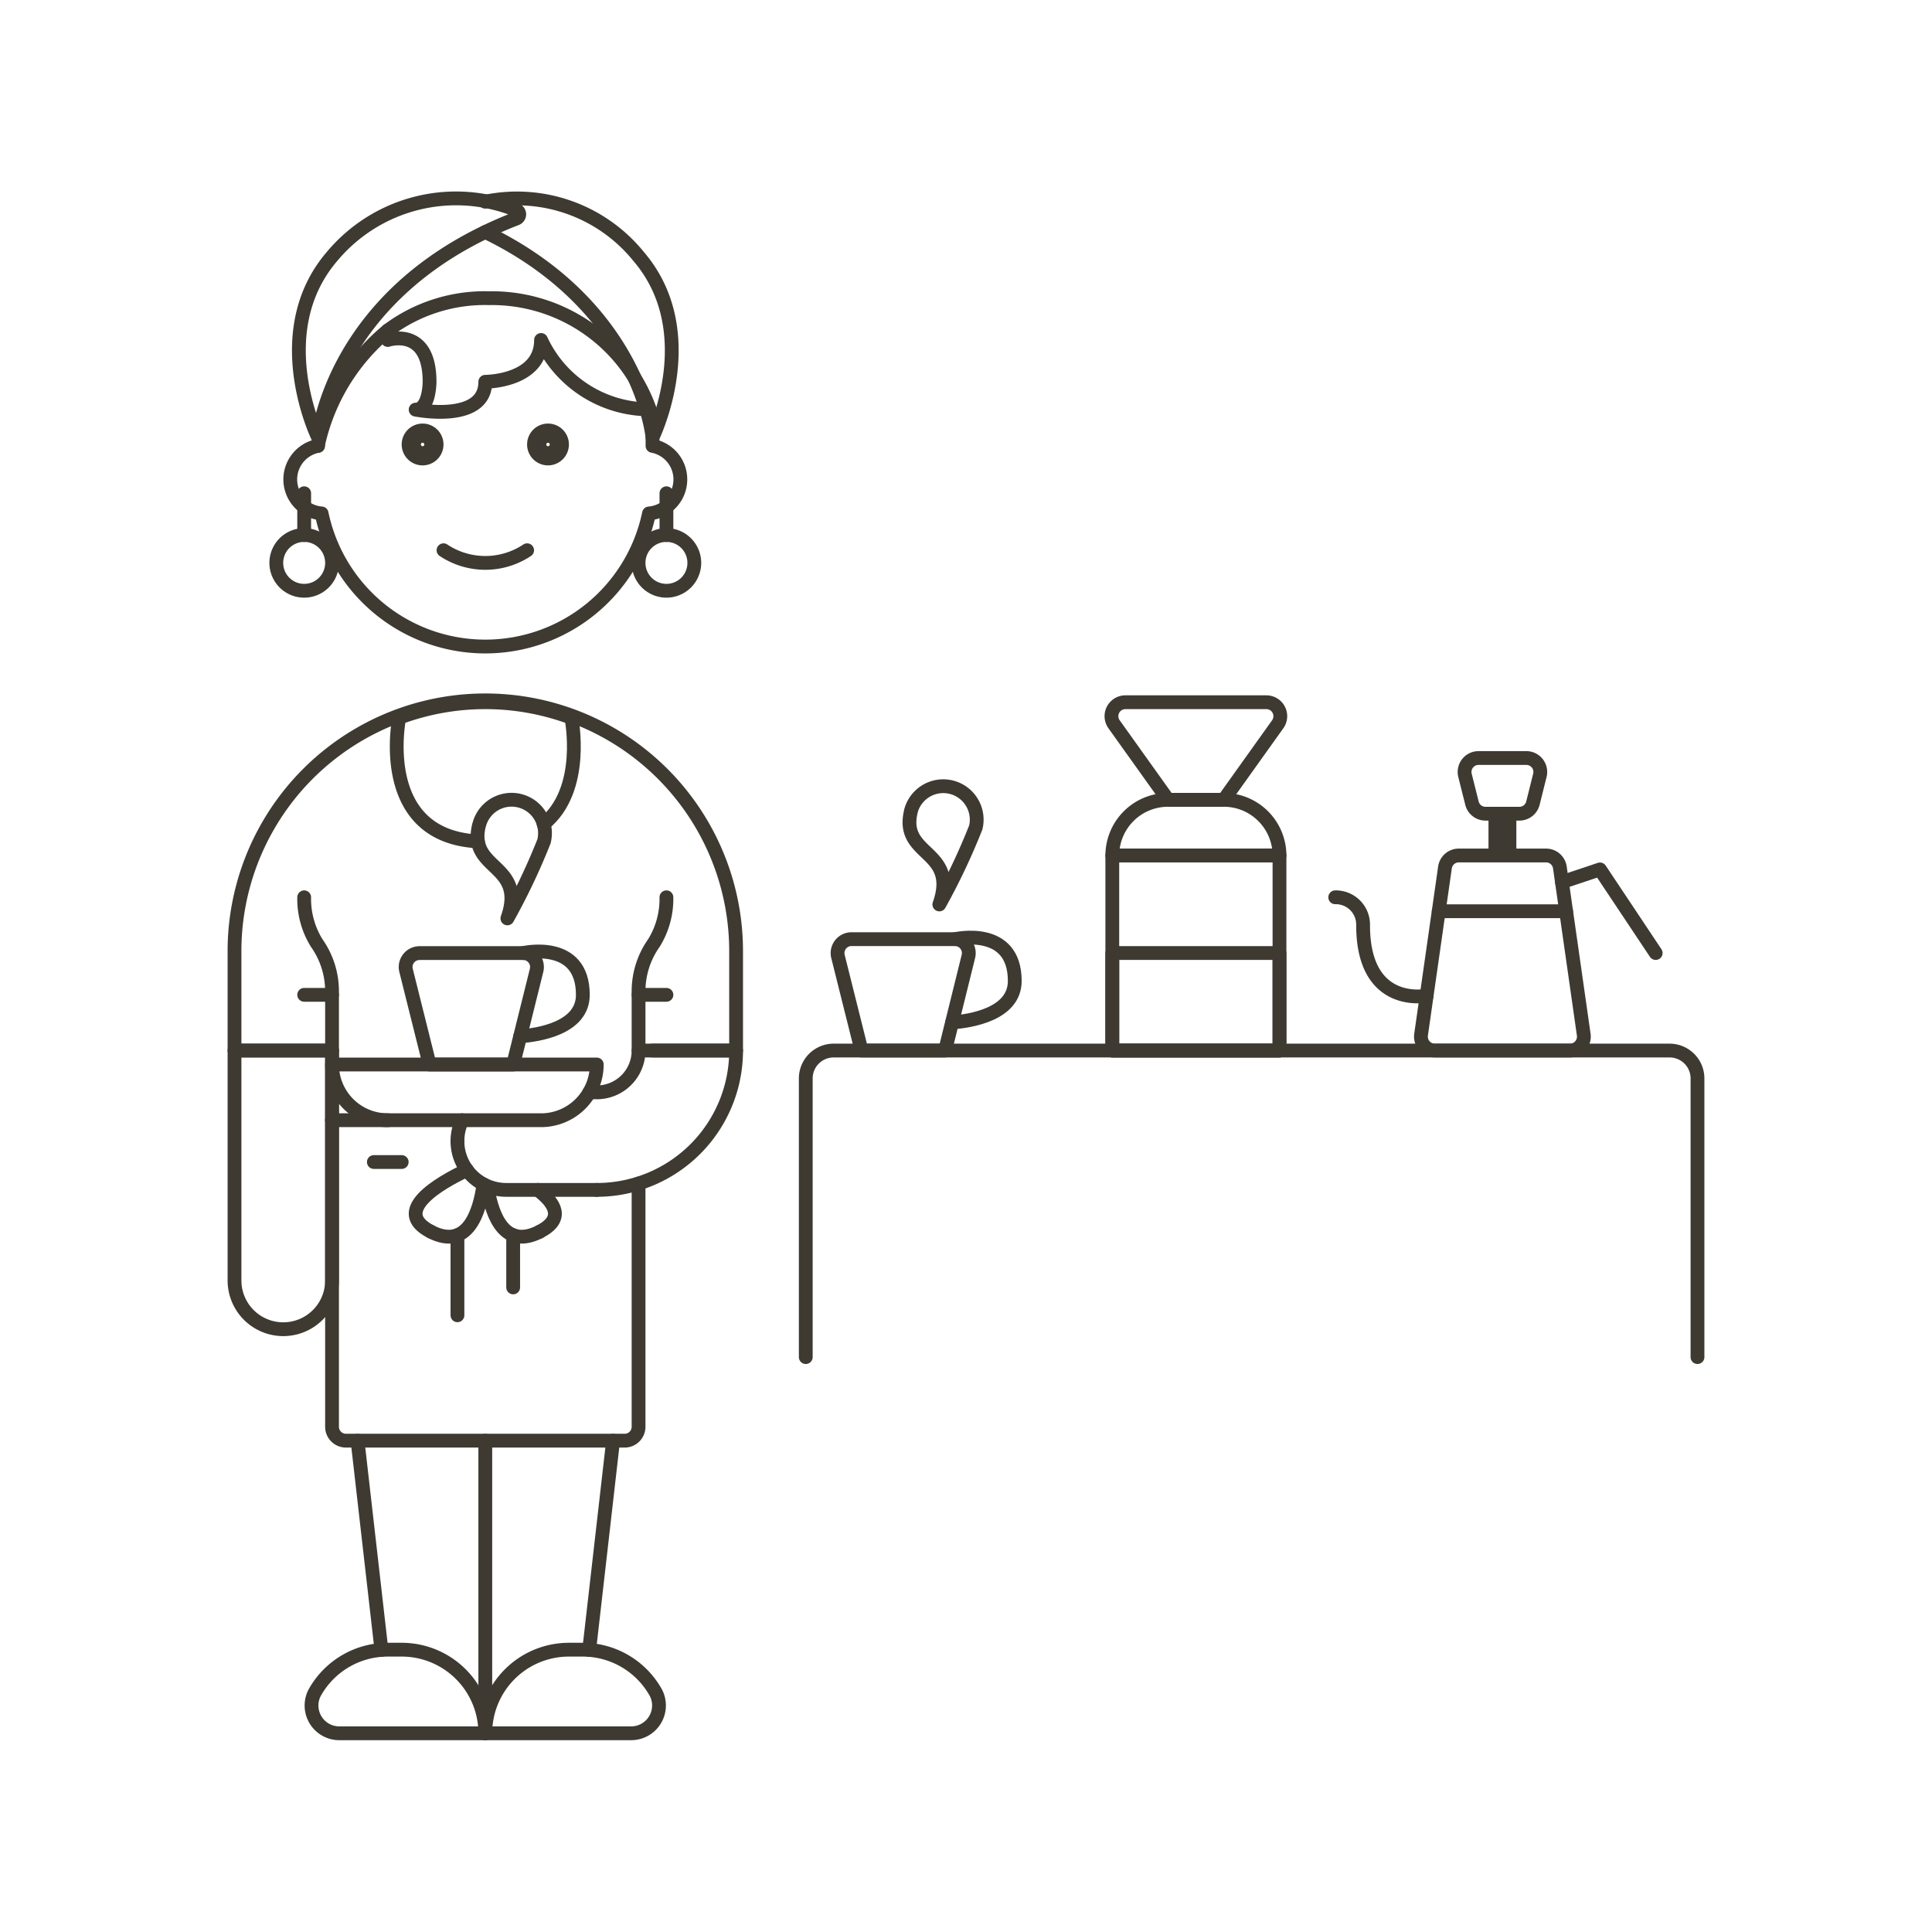<svg width="280" height="280" id="Barista-2-2--Streamline-Ux" xmlns="http://www.w3.org/2000/svg" viewBox="-1 -1 280 280">
  <desc>
    Barista 2 2 Streamline Illustration: https://streamlinehq.com
  </desc>
  <path stroke-width="2" stroke-linejoin="round" stroke-linecap="round" stroke="#3e3a31" fill="none" d="M93.566 151.254h12.115v-14.134a36.348 36.348 0 1 0 -72.694 0v14.134h14.134v10.097"></path>
  <path stroke-width="2" stroke-linejoin="round" stroke-linecap="round" stroke="#3e3a31" fill="none" d="M45.103 63.62a4.946 4.946 0 0 0 0.509 9.791 24.233 24.233 0 0 0 47.446 0 4.946 4.946 0 0 0 0.509 -9.791v-1.215"></path>
  <path stroke-width="2" fill="#3e3a31" d="M60.248 63.167a0.25 0.25 0 1 1 -0.25 0.247 0.247 0.247 0 0 1 0.25 -0.247m0 -2.78a3.03 3.03 0 1 0 3.027 3.027 3.03 3.03 0 0 0 -3.027 -3.027Z"></path>
  <path stroke-width="2" fill="#3e3a31" d="M78.421 63.167a0.25 0.25 0 1 1 -0.247 0.247 0.25 0.25 0 0 1 0.247 -0.247m0 -2.78a3.03 3.03 0 1 0 3.03 3.027 3.03 3.03 0 0 0 -3.03 -3.027Z"></path>
  <path stroke-width="2" stroke-linejoin="round" stroke-linecap="round" stroke="#3e3a31" fill="none" d="M63.276 78.746a10.931 10.931 0 0 0 12.118 0"></path>
  <path stroke-width="2" stroke-linejoin="round" stroke-linecap="round" stroke="#3e3a31" fill="none" d="M81.81 103.016a35.815 35.815 0 0 0 -24.953 0s-3.514 17.147 11.398 17.923"></path>
  <path stroke-width="2" stroke-linejoin="round" stroke-linecap="round" stroke="#3e3a31" fill="none" d="M91.545 80.578a4.039 4.039 0 1 0 8.079 0 4.039 4.039 0 1 0 -8.079 0Z"></path>
  <path stroke-width="2" stroke-linejoin="round" stroke-linecap="round" stroke="#3e3a31" fill="none" d="m95.585 70.484 0 6.058"></path>
  <path stroke-width="2" stroke-linejoin="round" stroke-linecap="round" stroke="#3e3a31" fill="none" d="M39.045 80.578a4.039 4.039 0 1 0 8.079 0 4.039 4.039 0 1 0 -8.079 0Z"></path>
  <path stroke-width="2" stroke-linejoin="round" stroke-linecap="round" stroke="#3e3a31" fill="none" d="m43.084 70.484 0 6.058"></path>
  <path stroke-width="2" stroke-linejoin="round" stroke-linecap="round" stroke="#3e3a31" fill="none" d="M91.545 151.254v-8.593a12.11 12.11 0 0 1 2.224 -6.997 12.132 12.132 0 0 0 1.813 -6.622"></path>
  <path stroke-width="2" stroke-linejoin="round" stroke-linecap="round" stroke="#3e3a31" fill="none" d="M47.121 151.254v-8.593a12.107 12.107 0 0 0 -2.224 -6.997 12.107 12.107 0 0 1 -1.813 -6.622"></path>
  <path stroke-width="2" stroke-linejoin="round" stroke-linecap="round" stroke="#3e3a31" fill="none" d="M91.545 170.525v35.25a2.015 2.015 0 0 1 -2.018 2.018H49.142a2.018 2.018 0 0 1 -2.021 -2.018V161.351"></path>
  <path stroke-width="2" stroke-linejoin="round" stroke-linecap="round" stroke="#3e3a31" fill="none" d="m53.181 167.409 4.037 0"></path>
  <path stroke-width="2" stroke-linejoin="round" stroke-linecap="round" stroke="#3e3a31" fill="none" d="M66.681 168.565c-4.117 1.946 -11.003 5.985 -5.235 8.94"></path>
  <path stroke-width="2" stroke-linejoin="round" stroke-linecap="round" stroke="#3e3a31" fill="none" d="M77.223 177.506c-5.026 2.574 -6.85 -2.224 -7.506 -6.058"></path>
  <path stroke-width="2" stroke-linejoin="round" stroke-linecap="round" stroke="#3e3a31" fill="none" d="m65.297 189.621 0 -11.615"></path>
  <path stroke-width="2" stroke-linejoin="round" stroke-linecap="round" stroke="#3e3a31" fill="none" d="m73.373 185.582 0 -7.575"></path>
  <path stroke-width="2" stroke-linejoin="round" stroke-linecap="round" stroke="#3e3a31" fill="none" d="M90.453 250.2a4.028 4.028 0 0 0 3.614 -5.857 12.115 12.115 0 0 0 -10.608 -6.258H81.454A12.115 12.115 0 0 0 69.333 250.2Z"></path>
  <path stroke-width="2" stroke-linejoin="round" stroke-linecap="round" stroke="#3e3a31" fill="none" d="M69.333 250.2a12.115 12.115 0 0 0 -12.115 -12.115h-2.018a12.11 12.11 0 0 0 -10.608 6.258A4.023 4.023 0 0 0 48.214 250.2Z"></path>
  <path stroke-width="2" stroke-linejoin="round" stroke-linecap="round" stroke="#3e3a31" fill="none" d="m69.333 207.794 0 42.406"></path>
  <path stroke-width="2" stroke-linejoin="round" stroke-linecap="round" stroke="#3e3a31" fill="none" d="m47.121 143.178 -4.037 0"></path>
  <path stroke-width="2" stroke-linejoin="round" stroke-linecap="round" stroke="#3e3a31" fill="none" d="m95.585 143.178 -4.039 0"></path>
  <path stroke-width="2" stroke-linejoin="round" stroke-linecap="round" stroke="#3e3a31" fill="none" d="M69.33 28.231a22.685 22.685 0 0 1 22.215 7.926c9.48 11.056 2.021 26.249 2.021 26.249s-1.721 -18.929 -24.233 -29.782"></path>
  <path stroke-width="2" stroke-linejoin="round" stroke-linecap="round" stroke="#3e3a31" fill="none" d="M93.161 58.327a17.347 17.347 0 0 1 -15.749 -10.055c0 6.058 -8.079 6.058 -8.079 6.058 0 6.058 -10.094 4.037 -10.094 4.037 2.018 0 2.018 -4.037 2.018 -4.037 0 -8.079 -6.058 -6.058 -6.058 -6.058v-1.373a23.441 23.441 0 0 1 14.734 -4.684 24.294 24.294 0 0 1 23.227 16.113Z"></path>
  <path stroke-width="2" stroke-linejoin="round" stroke-linecap="round" stroke="#3e3a31" fill="none" d="M84.409 157.312h1.079a6.058 6.058 0 0 0 6.058 -6.058h14.136a20.194 20.194 0 0 1 -20.194 20.194"></path>
  <path stroke-width="2" stroke-linejoin="round" stroke-linecap="round" stroke="#3e3a31" fill="none" d="M85.488 171.448H72.363a7.067 7.067 0 0 1 -7.067 -7.067"></path>
  <path stroke-width="2" stroke-linejoin="round" stroke-linecap="round" stroke="#3e3a31" fill="none" d="M45.103 62.405s1.946 -21.378 28.715 -31.723a0.662 0.662 0 0 0 0 -1.243 23.413 23.413 0 0 0 -26.688 6.716c-9.485 11.056 -2.027 26.249 -2.027 26.249Z"></path>
  <path stroke-width="2" stroke-linejoin="round" stroke-linecap="round" stroke="#3e3a31" fill="none" d="M47.121 184.573a7.067 7.067 0 0 1 -14.134 0V151.254h14.134Z"></path>
  <path stroke-width="2" stroke-linejoin="round" stroke-linecap="round" stroke="#3e3a31" fill="none" d="M85.488 153.275a8.076 8.076 0 0 1 -8.076 8.076h-22.212a8.079 8.079 0 0 1 -8.079 -8.076Z"></path>
  <path stroke-width="2" stroke-linejoin="round" stroke-linecap="round" stroke="#3e3a31" fill="none" d="M74.824 137.121s8.646 -2.021 8.646 6.058c0 4.865 -6.511 5.821 -9.074 6.01"></path>
  <path stroke-width="2" stroke-linejoin="round" stroke-linecap="round" stroke="#3e3a31" fill="none" d="M73.373 153.275h-12.115l-3.411 -13.644a2.018 2.018 0 0 1 1.946 -2.502h15.012a2.018 2.018 0 0 1 1.96 2.502Z"></path>
  <path stroke-width="2" stroke-linejoin="round" stroke-linecap="round" stroke="#3e3a31" fill="none" d="M68.427 118.578c-1.668 6.672 6.95 5.49 4.109 13.522A93.847 93.847 0 0 0 77.84 120.93a4.846 4.846 0 0 0 -9.402 -2.355Z"></path>
  <path stroke-width="2" stroke-linejoin="round" stroke-linecap="round" stroke="#3e3a31" fill="none" d="M245.013 195.679V155.294a4.042 4.042 0 0 0 -4.039 -4.039H119.818a4.037 4.037 0 0 0 -4.039 4.039v40.385"></path>
  <path stroke-width="2" stroke-linejoin="round" stroke-linecap="round" stroke="#3e3a31" fill="none" d="M137.424 135.108s8.643 -2.018 8.643 6.058c0 4.865 -6.511 5.824 -9.074 6.016"></path>
  <path stroke-width="2" stroke-linejoin="round" stroke-linecap="round" stroke="#3e3a31" fill="none" d="M135.97 151.254h-12.115L120.444 137.61a2.021 2.021 0 0 1 1.946 -2.502h15.012a2.021 2.021 0 0 1 1.946 2.502Z"></path>
  <path stroke-width="2" stroke-linejoin="round" stroke-linecap="round" stroke="#3e3a31" fill="none" d="M131.024 116.56c-1.668 6.672 6.95 5.488 4.112 13.519a94.209 94.209 0 0 0 5.282 -11.164 4.848 4.848 0 0 0 -9.405 -2.355Z"></path>
  <path stroke-width="2" stroke-linejoin="round" stroke-linecap="round" stroke="#3e3a31" fill="none" d="m225.369 126.843 5.51 -1.84 8.076 12.118"></path>
  <path stroke-width="2" stroke-linejoin="round" stroke-linecap="round" stroke="#3e3a31" fill="none" d="M206.954 151.254h19.574a2.018 2.018 0 0 0 1.999 -2.302l-3.458 -24.233a2.021 2.021 0 0 0 -1.999 -1.735h-12.655a2.021 2.021 0 0 0 -1.999 1.735l-3.464 24.233a2.021 2.021 0 0 0 2.002 2.302Z"></path>
  <path stroke-width="2" stroke-linejoin="round" stroke-linecap="round" stroke="#3e3a31" fill="none" d="m225.972 131.063 -18.462 0"></path>
  <path stroke-width="2" fill="#3e3a31" d="m218.761 116.927 -4.037 0 0 6.058 4.037 0 0 -6.058z"></path>
  <path stroke-width="2" stroke-linejoin="round" stroke-linecap="round" stroke="#3e3a31" fill="none" d="M214.282 116.927h4.921a2.021 2.021 0 0 0 1.96 -1.526l1.009 -4.039a2.018 2.018 0 0 0 -1.96 -2.502h-6.95a2.021 2.021 0 0 0 -1.946 2.502l1.012 4.039a2.018 2.018 0 0 0 1.954 1.526Z"></path>
  <path stroke-width="2" stroke-linejoin="round" stroke-linecap="round" stroke="#3e3a31" fill="none" d="M205.762 143.303s-9.213 1.893 -9.213 -10.222a3.956 3.956 0 0 0 -4.037 -4.039"></path>
  <path stroke-width="2" stroke-linejoin="round" stroke-linecap="round" stroke="#3e3a31" fill="none" d="M160.203 122.984h24.23v28.27h-24.23z"></path>
  <path stroke-width="2" stroke-linejoin="round" stroke-linecap="round" stroke="#3e3a31" fill="none" d="M184.434 122.984h-24.23a8.076 8.076 0 0 1 8.062 -8.062h8.079a8.076 8.076 0 0 1 8.09 8.062Z"></path>
  <path stroke-width="2" stroke-linejoin="round" stroke-linecap="round" stroke="#3e3a31" fill="none" d="M182.529 100.772h-20.422a2.021 2.021 0 0 0 -1.646 3.2l7.817 10.942h8.079l7.815 -10.942a2.021 2.021 0 0 0 -1.643 -3.2Z"></path>
  <path stroke-width="2" stroke-linejoin="round" stroke-linecap="round" stroke="#3e3a31" fill="none" d="M160.203 137.121h24.23v14.136h-24.23z"></path>
  <path stroke-width="2" stroke-linejoin="round" stroke-linecap="round" stroke="#3e3a31" fill="none" d="M77.787 118.428c6.166 -4.951 4.023 -15.407 4.023 -15.407"></path>
  <path stroke-width="2" stroke-linejoin="round" stroke-linecap="round" stroke="#3e3a31" fill="none" d="M55.2 46.899a29.746 29.746 0 0 0 -10.139 16.719"></path>
  <path stroke-width="2" stroke-linejoin="round" stroke-linecap="round" stroke="#3e3a31" fill="none" d="m50.816 207.794 3.464 30.327"></path>
  <path stroke-width="2" stroke-linejoin="round" stroke-linecap="round" stroke="#3e3a31" fill="none" d="m84.387 238.121 3.467 -30.327"></path>
  <path stroke-width="2" stroke-linejoin="round" stroke-linecap="round" stroke="#3e3a31" fill="none" d="M47.121 161.351h8.079"></path>
  <path stroke-width="2" stroke-linejoin="round" stroke-linecap="round" stroke="#3e3a31" fill="none" d="M65.297 164.381a7.078 7.078 0 0 1 0.678 -3.03"></path>
  <path stroke-width="2" stroke-linejoin="round" stroke-linecap="round" stroke="#3e3a31" fill="none" d="M76.939 171.448c2.538 1.924 3.892 4.203 0.278 6.058"></path>
  <path stroke-width="2" stroke-linejoin="round" stroke-linecap="round" stroke="#3e3a31" fill="none" d="M61.438 177.506c5.385 2.758 7.095 -2.958 7.637 -6.864"></path>
</svg>